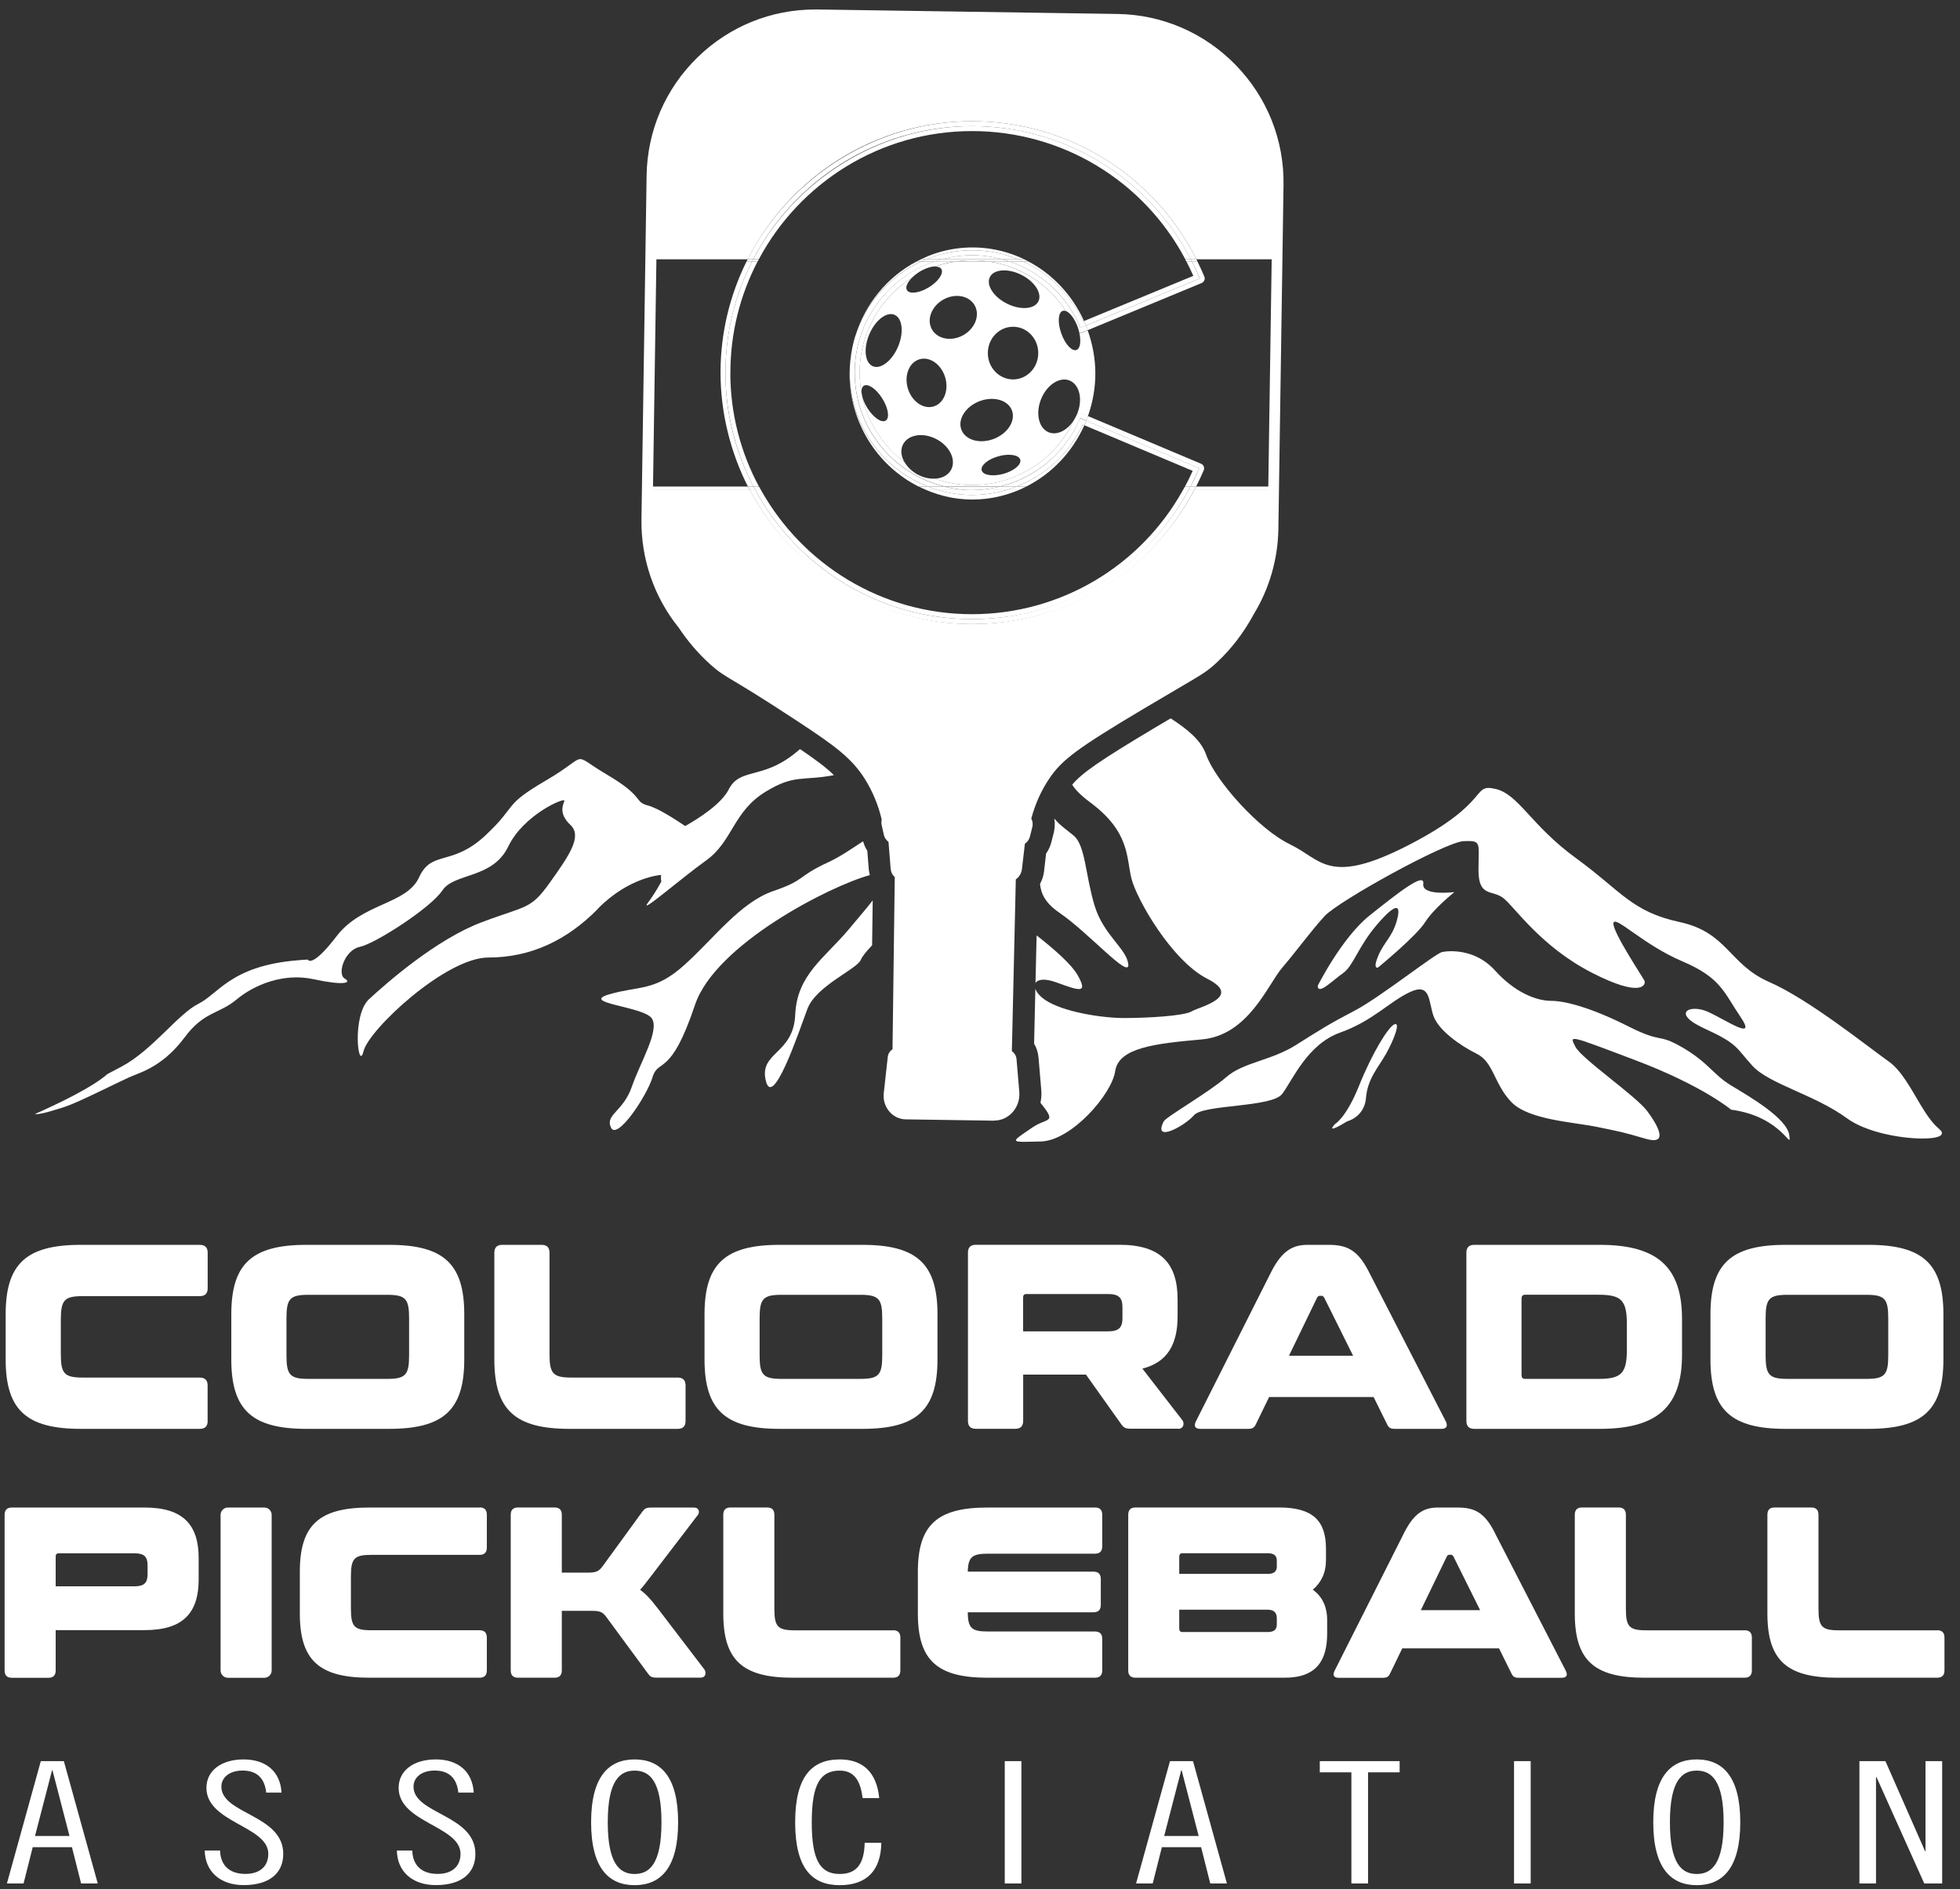 <?xml version="1.0" encoding="UTF-8"?><svg id="Layer_1" xmlns="http://www.w3.org/2000/svg" viewBox="0 0 297.76 286.97"><rect x="0" y="0" width="297.76" height="286.97" fill="#333333" stroke="none"/><defs><style>.cls-1{fill:#fff;}</style></defs><path class="cls-1" d="M31.54,215.83v-5.39c0-.8-.4-1.2-1.2-1.2H12.59c-2.83,0-3.35-.6-3.35-3.59v-5.19c0-2.99.52-3.59,3.35-3.59h17.76c.8,0,1.2-.4,1.2-1.2v-5.39c0-.8-.4-1.2-1.2-1.2H12.27c-8.26,0-11.41,2.87-11.41,10.54v6.87c0,7.67,3.15,10.54,11.41,10.54h18.08c.8,0,1.2-.4,1.2-1.2Z"/><path class="cls-1" d="M59.12,217.03c8.26,0,11.41-2.87,11.41-10.54v-6.87c0-7.67-3.15-10.54-11.41-10.54h-12.57c-8.26,0-11.41,2.87-11.41,10.54v6.87c0,7.67,3.15,10.54,11.41,10.54h12.57ZM43.52,205.85v-5.59c0-3,.52-3.59,3.35-3.59h11.93c2.83,0,3.35.6,3.35,3.59v5.59c0,2.99-.52,3.59-3.35,3.59h-11.93c-2.83,0-3.35-.6-3.35-3.59Z"/><path class="cls-1" d="M86.51,217.03h16.44c.8,0,1.2-.4,1.2-1.2v-5.39c0-.8-.4-1.2-1.2-1.2h-16.12c-2.83,0-3.35-.6-3.35-3.59v-15.37c0-.8-.4-1.2-1.2-1.2h-5.98c-.8,0-1.2.4-1.2,1.2v16.21c0,7.67,3.15,10.54,11.41,10.54Z"/><path class="cls-1" d="M131.01,217.03c8.26,0,11.41-2.87,11.41-10.54v-6.87c0-7.67-3.15-10.54-11.41-10.54h-12.57c-8.26,0-11.41,2.87-11.41,10.54v6.87c0,7.67,3.15,10.54,11.41,10.54h12.57ZM115.4,205.85v-5.59c0-3,.52-3.59,3.35-3.59h11.93c2.83,0,3.35.6,3.35,3.59v5.59c0,2.99-.52,3.59-3.35,3.59h-11.93c-2.83,0-3.35-.6-3.35-3.59Z"/><path class="cls-1" d="M178.94,217.03c.96,0,1-.92.68-1.32l-6.07-7.83c3.79-.96,5.35-3.67,5.35-7.95v-2.56c0-5.43-2.51-8.3-8.86-8.3h-21.79c-.8,0-1.2.4-1.2,1.2v25.55c0,.8.4,1.2,1.2,1.2h5.99c.8,0,1.2-.4,1.2-1.2v-7.03h9.54l5.39,7.58c.32.44.56.64,1.44.64h7.14ZM170.52,200.22c0,1.4-.52,2-2.2,2h-12.89v-5.15c0-.36.16-.52.52-.52h12.37c1.68,0,2.2.6,2.2,2v1.68Z"/><path class="cls-1" d="M182.34,217.03h7.26c.64,0,.92-.16,1.16-.64l2.04-4.19h15.88l2.07,4.19c.24.48.52.64,1.16.64h7.06c.88,0,1-.52.64-1.2l-11.69-22.72c-1.67-3.28-3.35-4.03-6.06-4.03h-3.19c-2.15,0-3.83.76-5.51,4.03l-11.45,22.72c-.36.68-.24,1.2.64,1.2ZM200.09,197.1c.12-.2.24-.28.44-.28h.2c.2,0,.32.08.44.28l4.39,8.82h-9.74l4.27-8.82Z"/><path class="cls-1" d="M223.97,189.08c-.8,0-1.2.4-1.2,1.2v25.55c0,.8.4,1.2,1.2,1.2h19.07c8.86,0,12.49-3.47,12.49-11.26v-5.43c0-7.79-3.63-11.26-12.49-11.26h-19.07ZM247.15,201.1v3.91c0,3.63-.88,4.43-4.31,4.43h-11.17c-.36,0-.52-.2-.52-.6v-11.58c0-.4.16-.6.52-.6h11.17c3.43,0,4.31.8,4.31,4.43Z"/><path class="cls-1" d="M271.26,217.03h12.57c8.26,0,11.41-2.87,11.41-10.54v-6.87c0-7.67-3.15-10.54-11.41-10.54h-12.57c-8.26,0-11.41,2.87-11.41,10.54v6.87c0,7.67,3.15,10.54,11.41,10.54ZM268.23,200.26c0-3,.52-3.59,3.35-3.59h11.93c2.83,0,3.35.6,3.35,3.59v5.59c0,2.99-.52,3.59-3.35,3.59h-11.93c-2.83,0-3.35-.6-3.35-3.59v-5.59Z"/><path class="cls-1" d="M21.98,228.98H1.81c-.74,0-1.11.37-1.11,1.11v23.64c0,.74.37,1.11,1.11,1.11h5.54c.74,0,1.11-.37,1.11-1.11v-6.13h13.52c5.87,0,8.2-2.66,8.2-7.69v-3.25c0-5.02-2.33-7.68-8.2-7.68ZM22.42,239.1c0,1.29-.48,1.85-2.03,1.85h-11.93v-4.54c0-.33.15-.48.48-.48h11.45c1.55,0,2.03.55,2.03,1.85v1.33Z"/><path class="cls-1" d="M34.62,228.98h5.54c.61,0,1.11.5,1.11,1.11v23.64c0,.61-.5,1.11-1.11,1.11h-5.54c-.61,0-1.11-.5-1.11-1.11v-23.64c0-.61.5-1.11,1.11-1.11Z"/><path class="cls-1" d="M72.85,228.98h-16.73c-7.65,0-10.57,2.66-10.57,9.75v6.35c0,7.09,2.92,9.75,10.57,9.75h16.73c.74,0,1.11-.37,1.11-1.11v-4.99c0-.74-.37-1.11-1.11-1.11h-16.44c-2.62,0-3.1-.56-3.1-3.33v-4.8c0-2.77.48-3.32,3.1-3.32h16.44c.74,0,1.11-.37,1.11-1.11v-4.99c0-.74-.37-1.11-1.11-1.11Z"/><path class="cls-1" d="M99.75,244.09c-.85-1.15-1.66-2-2.51-2.62.52-.55,1.03-1.26,1.7-2.11l7.09-9.27c.29-.41.18-1.11-.59-1.11h-6.46c-.85,0-1.04.18-1.37.59l-6.02,8.27c-.63.89-1.11,1.03-2.36,1.03h-3.88v-8.79c0-.74-.37-1.11-1.11-1.11h-5.54c-.74,0-1.11.37-1.11,1.11v23.64c0,.74.37,1.11,1.11,1.11h5.54c.74,0,1.11-.37,1.11-1.11v-9.05h4.47c1.33,0,1.74.15,2.36,1.03l6.28,8.53c.3.41.52.59,1.33.59h6.61c.96,0,.85-.92.63-1.22l-7.28-9.53Z"/><path class="cls-1" d="M135.67,247.63h-14.93c-2.62,0-3.1-.56-3.1-3.33v-14.22c0-.74-.37-1.11-1.11-1.11h-5.54c-.74,0-1.11.37-1.11,1.11v15c0,7.09,2.92,9.75,10.57,9.75h15.22c.74,0,1.11-.37,1.11-1.11v-4.99c0-.74-.37-1.11-1.11-1.11Z"/><path class="cls-1" d="M166.34,228.98h-16.33c-7.65,0-10.57,2.66-10.57,9.75v6.35c0,7.09,2.92,9.75,10.57,9.75h16.33c.74,0,1.11-.37,1.11-1.11v-4.8c0-.74-.37-1.11-1.11-1.11h-16.22c-2.51,0-3.07-.48-3.1-2.92h19.1c.74,0,1.11-.37,1.11-1.11v-3.95c0-.74-.37-1.11-1.11-1.11h-19.1c.07-2.25.67-2.73,3.1-2.73h16.22c.74,0,1.11-.37,1.11-1.11v-4.8c0-.74-.37-1.11-1.11-1.11Z"/><path class="cls-1" d="M201.62,246.08c0-2.03-.74-3.58-2.18-4.62,1.26-1.07,2-2.55,2-4.47v-1.74c0-4.25-1.96-6.28-7.17-6.28h-21.76c-.74,0-1.11.37-1.11,1.11v23.64c0,.74.37,1.11,1.11,1.11h22.65c4.91,0,6.46-2.7,6.46-6.72v-2.03ZM193.97,246.75c0,.78-.44,1.14-1.37,1.14h-12.97c-.33,0-.48-.18-.48-.55v-2.84h13.45c.92,0,1.37.44,1.37,1.29v.96ZM193.97,237.95c0,.74-.44,1.11-1.37,1.11h-13.45v-2.59c0-.37.15-.55.48-.55h12.97c.92,0,1.37.37,1.37,1.11v.92Z"/><path class="cls-1" d="M227.04,232.71c-1.55-3.03-3.1-3.73-5.62-3.73h-2.95c-2,0-3.55.7-5.1,3.73l-10.6,21.02c-.33.63-.22,1.11.59,1.11h6.72c.59,0,.85-.15,1.07-.59l1.88-3.88h14.7l1.92,3.88c.22.44.48.59,1.07.59h6.54c.81,0,.92-.48.59-1.11l-10.82-21.02ZM215.85,244.57l3.95-8.16c.11-.18.22-.26.41-.26h.18c.18,0,.3.07.41.26l4.06,8.16h-9.01Z"/><path class="cls-1" d="M265.03,247.63h-14.93c-2.62,0-3.1-.56-3.1-3.33v-14.22c0-.74-.37-1.11-1.11-1.11h-5.54c-.74,0-1.11.37-1.11,1.11v15c0,7.09,2.92,9.75,10.57,9.75h15.22c.74,0,1.11-.37,1.11-1.11v-4.99c0-.74-.37-1.11-1.11-1.11Z"/><path class="cls-1" d="M294.29,247.63h-14.93c-2.62,0-3.1-.56-3.1-3.33v-14.22c0-.74-.37-1.11-1.11-1.11h-5.54c-.74,0-1.11.37-1.11,1.11v15c0,7.09,2.92,9.75,10.57,9.75h15.22c.74,0,1.11-.37,1.11-1.11v-4.99c0-.74-.37-1.11-1.11-1.11Z"/><path class="cls-1" d="M6.2,267.5l-5.15,18.58h2.53l1.39-5.51h5.96l1.39,5.51h2.53l-5.15-18.58h-3.5ZM5.32,278.87l2.59-9.99h.06l2.59,9.99h-5.25Z"/><path class="cls-1" d="M33.63,271.38c0-1.42,1.27-2.45,3.21-2.45,2.43,0,3.4,1.44,3.6,3.35h2.33c-.19-3.24-2.4-5.04-5.77-5.04s-5.64,1.7-5.64,4.32c0,5.3,9.4,5.79,9.4,10.01,0,1.98-1.36,3.06-3.47,3.06-2.5,0-3.79-1.36-3.86-3.55h-2.33c.06,3.12,2.27,5.25,5.93,5.25,3.86,0,6-1.78,6-4.74,0-5.97-9.4-6.02-9.4-10.22Z"/><path class="cls-1" d="M62.82,271.38c0-1.42,1.26-2.45,3.21-2.45,2.43,0,3.4,1.44,3.6,3.35h2.34c-.2-3.24-2.4-5.04-5.77-5.04s-5.64,1.7-5.64,4.32c0,5.3,9.4,5.79,9.4,10.01,0,1.98-1.36,3.06-3.47,3.06-2.5,0-3.79-1.36-3.86-3.55h-2.34c.06,3.12,2.27,5.25,5.93,5.25,3.86,0,6-1.78,6-4.74,0-5.97-9.4-6.02-9.4-10.22Z"/><path class="cls-1" d="M96.41,267.24c-3.95,0-6.61,2.62-6.61,9.55s2.66,9.55,6.61,9.55,6.61-2.62,6.61-9.55-2.66-9.55-6.61-9.55ZM96.41,284.64c-2.27,0-4.08-1.54-4.08-7.85s1.81-7.85,4.08-7.85,4.08,1.55,4.08,7.85-1.81,7.85-4.08,7.85Z"/><path class="cls-1" d="M127.57,284.64c-2.95,0-4.25-2.06-4.25-7.85s1.3-7.85,4.25-7.85c1.98,0,3.14,1.24,3.47,4.17h2.53c-.39-3.96-2.53-5.87-6-5.87-4.18,0-6.77,2.52-6.77,9.55s2.59,9.55,6.77,9.55,6.26-2.32,6.32-6.44h-2.53c-.06,3.45-1.43,4.74-3.79,4.74Z"/><rect class="cls-1" x="152.64" y="267.5" width="2.53" height="18.58"/><path class="cls-1" d="M177.74,267.5l-5.15,18.58h2.53l1.39-5.51h5.96l1.39,5.51h2.53l-5.15-18.58h-3.5ZM176.86,278.87l2.59-9.99h.06l2.59,9.99h-5.25Z"/><polygon class="cls-1" points="200.5 269.2 205.3 269.2 205.3 286.08 207.83 286.08 207.83 269.2 212.63 269.2 212.63 267.5 200.5 267.5 200.5 269.2"/><rect class="cls-1" x="230.01" y="267.5" width="2.53" height="18.58"/><path class="cls-1" d="M257.77,267.24c-3.96,0-6.61,2.62-6.61,9.55s2.66,9.55,6.61,9.55,6.61-2.62,6.61-9.55-2.66-9.55-6.61-9.55ZM257.77,284.64c-2.27,0-4.08-1.54-4.08-7.85s1.82-7.85,4.08-7.85,4.08,1.55,4.08,7.85-1.82,7.85-4.08,7.85Z"/><polygon class="cls-1" points="292.52 281.19 292.46 281.19 286.43 267.5 282.48 267.5 282.48 286.08 285 286.08 285 269.92 285.07 269.92 292.33 286.08 295.05 286.08 295.05 267.5 292.52 267.5 292.52 281.19"/><path class="cls-1" d="M99.12,163.62c.92-2.93,2.76.1,6.46-10.98,3.07-9.19,20.52-18.08,26.56-19.72-.06-.29-.13-.58-.16-.91l-.22-2.78c-.29-.44-.5-.93-.64-1.45-1.66,1.07-3.4,2.31-5.26,3.17-4.93,2.27-3.35,2.67-8.38,4.39-5.03,1.73-8.97,7.14-13.5,11.22-4.53,4.08-6.9,3.14-11.43,4.47-4.53,1.33,5.12,1.83,6.44,3.61,1.31,1.78-1.71,6.69-3.02,10.46-1.31,3.77-4.07,4.18-3.15,6.17.92,1.99,5.39-4.71,6.31-7.63Z"/><path class="cls-1" d="M90.85,138c4.73-4.81,9.59-5.11,9.59-5.11,0,0-.09.53.03,1-.62,1.17-1.36,2.32-2,3.18-1.58,2.09,4.73-3.45,8.81-6.38,4.07-2.93,4.07-7.43,9.07-10.46,4.38-2.66,5.53-1.58,10.34-2.49-1.15-1.14-2.72-2.31-5.15-3.96-.28.23-.54.46-.85.7-4.99,3.97-8.28,2.09-9.99,5.44-1.11,2.17-4.41,4.31-6.61,5.55-1.58-1.07-4.18-2.74-5.65-3.12-2.2-.58-.43-1.28-6.21-4.68-5.78-3.4-2.43-3.14-9.23.84-6.8,3.97-4.24,3.71-9.3,8.42-4.81,4.48-7.84,2.39-9.74,5.75-.1.17-.19.35-.28.55-1.87,4.16-8.67,3.92-12.52,8.94-3.84,5.02-4.4,3.58-4.4,3.58-.5.02-.97.06-1.43.1-5.36.42-8.45,1.81-10.61,3.26-1.93,1.3-3.13,2.63-4.55,3.34-3.15,1.57-7,7.06-11.73,9.57-.64.34-1.36.71-2.11,1.11-2.29,2.02-7.39,4.47-11.05,6.09.83.1,2.75-.53,4.49-1.08,2.27-.71,8.87-4.16,10.6-4.82,1.72-.67,4.73-1.8,7.69-5.77,2.96-3.96,5.17-3.48,7.87-5.73,2.69-2.25,7.16-4.08,11.7-3.09,4.53.99,5.91.58,4.73-.1-1.18-.68,0-4.34,2.3-4.81,2.3-.47,10.78-5.91,12.55-8.58,1.77-2.67,7.62-1.73,9.99-6.64,2.37-4.92,8.74-7.58,8.54-6.96-.2.63-.92,1.93.92,3.66,1.84,1.73-.2,4.65-3.15,8.79-2.96,4.13-3.48,3.4-10.38,6.01-6.9,2.61-14.39,9.2-17.06,11.66-2.67,2.46-1.64,11.19-.84,7.9.8-3.29,12.51-14.22,18.95-14.22s11.96-2.61,16.69-7.43Z"/><path class="cls-1" d="M120.81,154.11c-.26,6.07-5.52,5.65-4.47,10.04s4.99-7.32,6.31-10.88c1.31-3.56,7.62-6.07,8.15-7.53.15-.42.8-1.22,1.69-2.16l.09-6.82c-.88,1.15-2.08,2.53-3.62,4.38-3.68,4.39-7.88,6.9-8.15,12.97Z"/><path class="cls-1" d="M171.4,146.47c-.2-2.35-3.75-4.39-5.12-8.94-1.38-4.55-1.38-9.1-3.15-10.59-1.14-.96-2.04-1.51-2.96-2.61,0,0,0,.01,0,.02.12.69.09,1.4-.08,2.1l-.37,1.47c-.16.63-.44,1.22-.8,1.73l-.32,2.78c-.08.65-.3,1.26-.6,1.83.14,1.45.77,2.89,2.92,4.36,4.58,3.14,10.7,10.2,10.5,7.84Z"/><path class="cls-1" d="M157.48,142.07l-.17,7.24c.34-.56,1.39-.74,3.15-.1,3.65,1.33,4.83,1.73,3.25-1.1-.86-1.54-3.42-3.84-6.24-6.04Z"/><path class="cls-1" d="M204.66,170.32s2.62-.63,2.86-3.56c.24-2.93,1.86-4.6,3.04-6.69,1.18-2.09,2.23-4.81,1.31-4.5-.92.31-3.42,4.39-5.39,9.31-1.97,4.92-3.68,5.86-3.68,5.86-1.58,1.74,1.85-.42,1.85-.42Z"/><path class="cls-1" d="M196.04,128.27c-4.73-2.2-11.43-9.73-12.81-13.65-.77-2.2-2.84-3.85-5.38-5.51-.75.44-1.54.91-2.45,1.45-8.39,5.01-11.01,6.84-12.51,8.62.43.73,1.24,1.58,2.79,2.74,6.01,4.47,5.42,8.39,6.21,11.53.79,3.14,6.11,12.47,11.53,15.22,5.42,2.75-1.18,4.24-2.37,4.94-1.18.71-6.8,1.02-10.25,1.02s-9.36-.94-12.02-2.75c-.84-.57-1.31-1.17-1.49-1.69l-.19,8.33c.37.62.6,1.34.67,2.11l.42,4.95c.06.65,0,1.3-.12,1.93,2.58,3.2,1.04,2.19-1.24,3.75-2.58,1.76-3.27,2.14-1.51,2.17.16,0,.31,0,.47,0,.59,0,1.36-.03,2.33-.05,4.63-.11,10.78-7.14,11.3-10.69.53-3.56,6.05-4.18,13.14-4.81,7.1-.63,9.99-8.26,12.22-10.88,2.23-2.61,4.34-5.54,6.44-7.84,2.1-2.3,18.4-11.3,21.16-11.4,2.76-.1,2.23.21,2.23,4.4s2.1,2.92,3.81,4.28c1.71,1.36,5.65,7.32,13.4,11.3,7.75,3.97,8.21,1.73,8.02,1.26-.2-.47-4.93-7.53-4.73-8.79.2-1.26,4.53,3.29,10.45,5.8,5.91,2.51,6.31,4.71,8.87,8.47,2.56,3.77-2.17.47-4.93-.78-2.76-1.26-5.72.16-.59,2.51,5.13,2.35,4.73,2.82,7.29,5.65,2.56,2.82,9.46,4.39,14.39,8,2.85,2.09,8.01,3.05,11.34,3.07.62,0,1.19-.02,1.65-.08.97-.13,1.51-.4,1.43-.8-.03-.16-.12-.32-.37-.52-.05-.04-.1-.1-.14-.14-1-.85-1.88-2.16-2.75-3.61-1.46-2.44-2.9-5.2-4.82-6.55-3.12-2.2-12.06-9.41-18.17-12.08-6.11-2.67-6.31-7.53-13.6-9.1-7.29-1.57-8.87-4.71-15.77-9.73-6.9-5.02-8.67-9.73-12.28-10.51-3.6-.78-.54,2.04-12.96,8.47-12.42,6.43-13.4,2.2-18.14,0Z"/><path class="cls-1" d="M209.36,145.22c-.87,2.12,0,1.73,0,1.73,0,0,5.8-4.76,7.12-6.85,1.31-2.09,4.47-4.6,4.47-4.6,0,0-4.99.63-4.73-1.26.26-1.88-3.94,1.46-8.15,4.81-4.21,3.35-7.88,10.67-7.88,10.67,0,1.52,2.27-.81,3.84-1.91,1.58-1.1,2.27-4,5.16-7.37,2.9-3.37,3.71-3.14,3.02-.63-.69,2.51-1.97,3.29-2.85,5.41Z"/><path class="cls-1" d="M271.83,172.42c-.39-2.61-6.07-5.87-8.83-7.54-2.76-1.67-3.42-3.45-7.36-5.75-3.94-2.3-2.89-.52-8.28-3.24-5.39-2.72-9.46-3.87-11.7-3.87s-5.52-1.26-8.53-4.6c-3.01-3.35-6.98-3.03-8.03-2.82-1.05.21-9.46,6.9-13.27,8.89-3.81,1.99-5.12,2.82-8.94,5.23-3.81,2.41-8.02,2.61-10.64,4.92-2.63,2.3-9.11,6-9.46,6.69-1.71,3.35,3.15.73,4.6-.94s11.83-1.15,13.4-3.24c1.58-2.09,3.81-7.53,8.8-9.31,4.99-1.78,7.49-4.71,10.64-6.17,3.15-1.46,2.76,1.46,3.55,3.66.79,2.2,4.07,4.5,6.6,5.75,2.53,1.26,2.6,4.6,5.23,7.32,2.63,2.72,9.46,3.03,13.01,3.77,3.55.73,3.81.75,7.36,1.79,3.55,1.05,1.97-1.9.26-4.2-1.71-2.3-9.99-7.95-10.91-9.77-.92-1.82-1.18-1.84,9.07,2.03,10.25,3.87,14.59,7.53,14.59,7.53,7.88,1.05,9.23,6.49,8.83,3.88Z"/><path class="cls-1" d="M147.66,18.41c14.55,0,27.63,8.14,34.1,20.97h12.27l.17-11.24c.2-13.67-10.75-24.96-24.43-25.17l-45.52-.68c-6.62-.1-12.89,2.39-17.64,7-4.75,4.61-7.43,10.8-7.52,17.43l-.19,12.66h14.7c6.31-12.43,19.21-20.97,34.07-20.97Z"/><path class="cls-1" d="M108.47,100.3c1.21,1.09,1.84,1.47,3.54,2.48,1.61.96,4.31,2.57,9.61,6.06,5.84,3.85,8.42,5.75,10.53,9.12,1.24,1.98,2.13,4.19,2.67,6.56-.08.18-.11.39-.06.6l.32,1.48c.08.36.35.64.7.74l.34,4.33c.04.55.15.87.65,1.06l-.35,27.26h-.05c-.34,0-.62.26-.66.61l-.61,5.51c-.18,1.62,1,3.05,2.54,3.07l13.42.2c1.77.03,3.18-1.58,3.02-3.46l-.42-4.94c-.03-.41-.35-.72-.73-.74l.62-27.15c.49-.17.86-.61.92-1.14l.5-4.33c.35-.09.63-.36.72-.72l.37-1.47c.09-.35-.03-.69-.25-.92.62-2.46,1.61-4.73,2.97-6.74,2.01-2.96,4.45-4.78,14.51-10.78,2.4-1.43,4.2-2.49,5.52-3.25,3.45-2.02,4.17-2.44,5.51-3.7,2.17-2.03,4.01-4.45,5.49-7.19,2.3-3.77,3.55-8.1,3.61-12.53l.09-5.91h-12.07c-6.57,12.47-19.48,20.37-33.77,20.37s-27.35-8.27-33.76-20.37h-15.53l-.07,4.49c-.09,5.79,1.87,11.45,5.5,15.95,1.36,2.04,2.93,3.87,4.67,5.44Z"/><path class="cls-1" d="M113.62,73.9h-15.26v.53s15.53,0,15.53,0c-.09-.17-.18-.35-.27-.53Z"/><path class="cls-1" d="M181.43,74.43h12.07v-.53s-11.79,0-11.79,0c-.09.18-.19.35-.28.53Z"/><path class="cls-1" d="M147.66,19.16c14.13,0,26.84,7.84,33.24,20.22h.86c-6.47-12.83-19.55-20.97-34.1-20.97s-27.77,8.54-34.07,20.97h.84c6.24-12,18.79-20.22,33.23-20.22Z"/><path class="cls-1" d="M182.27,42.3l-17.28,7.14s.04.09.06.13c.07.19.13.38.19.58l17.31-7.16c.38-.16.57-.6.41-.98-.32-.78-.68-1.54-1.05-2.3h-.82c.42.84.82,1.7,1.18,2.58Z"/><path class="cls-1" d="M165.04,63.91l17.14,7.22c-.4.95-.84,1.88-1.32,2.78h.85c.41-.81.8-1.64,1.16-2.49.16-.38-.02-.82-.4-.98l-17.19-7.24c-.08.23-.14.46-.23.68,0,0,0,.02-.01.03Z"/><path class="cls-1" d="M110.21,56.6c0-6.07,1.46-11.81,4.04-16.88h-.84c-2.52,5.09-3.95,10.82-3.95,16.88s1.51,12.1,4.16,17.3h.84c-2.71-5.18-4.25-11.06-4.25-17.3Z"/><path class="cls-1" d="M114.43,39.38h-.84c-.06.11-.12.22-.17.34h.84c.06-.11.11-.23.17-.34Z"/><path class="cls-1" d="M181.09,39.72h.82c-.05-.11-.1-.23-.16-.34h-.86c.06.11.13.22.19.34Z"/><path class="cls-1" d="M147.66,94.04c-14.2,0-26.57-7.94-32.92-19.62h-.84c6.42,12.1,19.14,20.37,33.76,20.37s27.2-7.9,33.77-20.37h-.86c-6.5,12.02-19.04,19.62-32.91,19.62Z"/><path class="cls-1" d="M180.86,73.9c-.09.18-.2.35-.29.53h.86c.09-.18.19-.35.28-.53h-.85Z"/><path class="cls-1" d="M114.47,73.9h-.84c.09.18.18.35.27.53h.84c-.09-.17-.18-.35-.27-.53Z"/><path class="cls-1" d="M147.66,19.91c13.72,0,26.08,7.54,32.41,19.47h.84c-6.4-12.38-19.11-20.22-33.24-20.22s-26.99,8.22-33.23,20.22h.84c6.18-11.57,18.38-19.47,32.39-19.47Z"/><path class="cls-1" d="M129.94,51.02s-.03.08-.04.13c.01-.04.03-.08.04-.13Z"/><path class="cls-1" d="M181.28,41.9l-16.6,6.86c.1.23.21.45.31.68l17.28-7.14c-.36-.88-.76-1.74-1.18-2.58h-.85c.37.71.72,1.44,1.05,2.18Z"/><path class="cls-1" d="M110.96,56.6c0-6.09,1.5-11.83,4.13-16.88h-.84c-2.58,5.08-4.04,10.81-4.04,16.88s1.54,12.12,4.25,17.3h.84c-2.77-5.16-4.35-11.05-4.35-17.3Z"/><path class="cls-1" d="M129.53,52.59c-.03.14-.07.28-.09.43.03-.14.06-.29.09-.43Z"/><path class="cls-1" d="M129.22,54.42c-.01.12-.04.24-.05.36.01-.12.03-.24.05-.36Z"/><path class="cls-1" d="M165.04,63.91c-.09.23-.21.46-.31.68l16.46,6.93c-.36.81-.75,1.61-1.17,2.38h.84c.47-.9.91-1.83,1.32-2.78l-17.14-7.22Z"/><path class="cls-1" d="M180.23,39.72h.85c-.06-.12-.13-.22-.19-.34h-.84c.06.11.11.23.17.34Z"/><path class="cls-1" d="M115.27,39.38h-.84c-.06.11-.12.22-.17.34h.84c.06-.11.11-.23.17-.34Z"/><path class="cls-1" d="M147.66,93.29c-13.76,0-25.78-7.62-32.06-18.87h-.86c6.35,11.67,18.72,19.62,32.92,19.62s26.41-7.6,32.91-19.62h-.85c-6.42,11.57-18.61,18.87-32.06,18.87Z"/><path class="cls-1" d="M179.72,74.43h.85c.1-.18.2-.35.29-.53h-.84c-.1.18-.2.35-.3.53Z"/><path class="cls-1" d="M115.31,73.9h-.84c.09.17.18.35.27.53h.86c-.1-.18-.2-.35-.29-.53Z"/><path class="cls-1" d="M163.96,50.51c.3,1.31.16,2.42-.41,2.64-.69.27-1.72-.84-2.31-2.47-.59-1.64-.51-3.18.18-3.45.16-.06.35-.05.54.03-2.65-4.06-6.89-6.81-11.71-7.54h-5.02c-1.09.16-2.15.41-3.17.77.45,0,.8.12.96.4.37.66-.51,1.91-1.96,2.78-1.45.87-2.92,1.04-3.29.38-.25-.45.08-1.17.77-1.86-4.77,3.03-7.95,8.35-7.95,14.41,0,5.58,2.7,10.52,6.84,13.64-.51-.86-.66-1.81-.3-2.62.68-1.54,2.89-2,4.95-1.01,2.05.98,3.17,3.03,2.49,4.58-.41.93-1.38,1.46-2.53,1.52,1.77.62,3.66.98,5.63.98,6.67,0,12.67-3.85,15.47-9.86-1.03,1.61-2.66,2.39-3.94,1.78-1.48-.71-1.91-3.02-.97-5.16.94-2.14,2.91-3.31,4.38-2.6,1.47.71,1.91,3,.98,5.13.07-.06.15-.12.23-.15.19-.07.39-.07.57,0l.89.38c1.51-4.35,1.5-8.7-.04-13.04l-.82.34c-.16.06-.32.06-.47.02ZM134.58,63.87c-.61.43-1.86-.4-2.79-1.86-.93-1.45-1.19-2.98-.58-3.4s1.86.4,2.79,1.86c.93,1.45,1.19,2.98.58,3.4ZM136.39,52.75c-.94,2.14-2.67,3.42-3.85,2.85-1.18-.57-1.38-2.77-.44-4.91.94-2.14,2.67-3.42,3.85-2.85,1.18.57,1.38,2.77.44,4.91ZM142.02,61.67c-1.52.6-3.32-.49-4.02-2.43-.7-1.94-.03-4,1.49-4.6,1.52-.6,3.32.49,4.02,2.43.7,1.94.03,4-1.49,4.6ZM141.45,49.77c-.67-1.58.3-3.55,2.16-4.42,1.86-.87,3.92-.29,4.59,1.29.67,1.58-.3,3.55-2.16,4.42-1.86.87-3.92.29-4.59-1.29ZM146.01,65.15c-.51-1.61.81-3.52,2.95-4.27,2.14-.74,4.3-.04,4.81,1.57.51,1.61-.81,3.52-2.95,4.27s-4.3.04-4.81-1.57ZM152.4,71.98c-1.62.44-3.08.19-3.27-.55-.18-.74.98-1.7,2.6-2.14,1.62-.44,3.08-.19,3.27.55.18.74-.98,1.7-2.6,2.14ZM153.9,57.63c-2.11,0-3.83-1.79-3.83-4s1.71-4,3.83-4,3.83,1.79,3.83,4-1.71,4-3.83,4ZM157.78,45.71c-.54,1.24-2.65,1.44-4.7.46s-3.28-2.79-2.73-4.02c.54-1.24,2.65-1.44,4.7-.46s3.27,2.79,2.73,4.02Z"/><path class="cls-1" d="M145.22,39.72h5.02c-.85-.13-1.71-.19-2.58-.19-.83,0-1.64.08-2.44.19Z"/><path class="cls-1" d="M144.27,37.92c-1.54.3-2.99.8-4.36,1.46h.81c2.15-.87,4.48-1.36,6.94-1.36s4.8.48,6.97,1.36h.96c-3.44-1.65-7.37-2.23-11.31-1.46Z"/><path class="cls-1" d="M129.94,51.02c1.59-5.03,5.27-9.13,10.01-11.3h-.71c-4.45,2.35-7.8,6.43-9.3,11.3Z"/><path class="cls-1" d="M139.55,73.9h1.39c-6.93-2.7-11.86-9.43-11.86-17.3,0-.61.03-1.22.09-1.82-.06.64-.11,1.29-.11,1.94,0,7.42,4.19,14.01,10.48,17.18Z"/><path class="cls-1" d="M156.25,39.72h-.82c3.95,1.82,7.21,5,9.1,9.1l.15-.06c-1.82-4.01-4.82-7.13-8.44-9.04Z"/><path class="cls-1" d="M129.43,53.01c-.09.46-.16.93-.21,1.4.06-.47.12-.94.21-1.4Z"/><path class="cls-1" d="M129.9,51.14c-.14.47-.27.95-.37,1.44.11-.49.23-.97.37-1.44Z"/><path class="cls-1" d="M154.42,73.9h1.49c3.79-1.91,6.95-5.14,8.82-9.31l-.24-.1c-2.06,4.39-5.7,7.71-10.06,9.42Z"/><path class="cls-1" d="M139.24,39.72h.71c.25-.12.51-.23.77-.34h-.81c-.23.11-.45.22-.67.34Z"/><path class="cls-1" d="M155.58,39.38h-.96c.27.11.54.22.81.34h.82c-.22-.12-.44-.23-.67-.34Z"/><path class="cls-1" d="M144.26,75.53c3.63.72,7.26.28,10.52-1.1h-1.88c-1.67.49-3.44.75-5.24.75s-3.54-.27-5.18-.75h-1.76c1.13.47,2.31.85,3.55,1.1Z"/><path class="cls-1" d="M155.91,73.9h-1.49c-.5.19-1,.37-1.52.53h1.88c.38-.16.76-.34,1.13-.53Z"/><path class="cls-1" d="M140.72,74.43h1.76c-.52-.15-1.03-.33-1.53-.53h-1.39c.38.19.77.36,1.17.53Z"/><path class="cls-1" d="M143.12,39.38h9.12c-1.47-.39-3.01-.61-4.59-.61s-3.08.22-4.53.61Z"/><path class="cls-1" d="M164.99,49.44l-.85.35c-2.01-4.86-5.98-8.46-10.77-10.08h-3.13c4.82.73,9.06,3.48,11.71,7.54.62.26,1.33,1.19,1.78,2.44.1.28.17.55.23.81.15.04.31.04.47-.02l.82-.34c-.07-.19-.12-.38-.19-.58-.02-.04-.04-.09-.06-.13Z"/><path class="cls-1" d="M163.82,62.82c-.09.04-.17.09-.23.15,0,.01,0,.02-.01.03-.13.29-.28.56-.44.82-2.8,6.01-8.8,9.86-15.47,9.86-1.98,0-3.87-.35-5.63-.98-.76.04-1.6-.11-2.41-.51-.97-.47-1.73-1.18-2.19-1.96-4.15-3.12-6.84-8.06-6.84-13.64,0-6.06,3.18-11.38,7.95-14.41.33-.33.72-.65,1.19-.93.85-.51,1.7-.77,2.33-.78,1.02-.35,2.07-.61,3.17-.77h-3.24c-7.05,2.38-12.15,9.04-12.15,16.88,0,8.37,5.81,15.4,13.61,17.3h8.5c5.39-1.33,9.94-5.11,12.16-10.39l.94.4s0-.02.01-.03c.09-.23.15-.46.23-.68l-.89-.38c-.18-.08-.39-.08-.57,0Z"/><path class="cls-1" d="M143.12,39.38c-.39.1-.77.21-1.15.34h3.24c.8-.12,1.61-.19,2.44-.19.88,0,1.74.07,2.58.19h3.13c-.37-.12-.75-.24-1.13-.34h-9.12Z"/><path class="cls-1" d="M151.94,73.9h-8.5c1.36.33,2.76.53,4.22.53s2.9-.19,4.28-.53Z"/><path class="cls-1" d="M140.72,39.38h2.4c1.45-.38,2.96-.61,4.53-.61s3.11.22,4.59.61h2.38c-2.17-.88-4.53-1.36-6.97-1.36s-4.79.49-6.94,1.36Z"/><path class="cls-1" d="M129.94,51.02s-.03.08-.04.13c-.15.47-.26.95-.37,1.44-.03.14-.07.28-.09.43-.09.46-.16.93-.21,1.4-.01.12-.04.24-.05.36-.06.6-.09,1.21-.09,1.82,0,7.87,4.93,14.6,11.86,17.3h2.5c-7.8-1.9-13.61-8.93-13.61-17.3,0-7.84,5.1-14.5,12.15-16.88h-2.03c-4.74,2.17-8.42,6.27-10.01,11.3Z"/><path class="cls-1" d="M164.49,64.49l.24.1c.1-.23.21-.45.31-.68l-.94-.4c-2.22,5.28-6.77,9.07-12.16,10.39h2.49c4.37-1.7,8.01-5.02,10.06-9.42Z"/><path class="cls-1" d="M164.54,48.82c-1.89-4.11-5.15-7.29-9.1-9.1h-2.06c4.79,1.61,8.76,5.22,10.77,10.08l.85-.35c-.1-.23-.21-.46-.31-.68l-.15.06Z"/><path class="cls-1" d="M140.72,39.38c-.26.11-.51.22-.77.34h2.03c.38-.13.76-.24,1.15-.34h-2.4Z"/><path class="cls-1" d="M154.63,39.38h-2.38c.38.1.76.21,1.13.34h2.06c-.26-.12-.54-.23-.81-.34Z"/><path class="cls-1" d="M152.9,74.43h-10.43c1.65.48,3.38.75,5.18.75s3.57-.26,5.24-.75Z"/><path class="cls-1" d="M142.47,74.43h5.18c-1.46,0-2.87-.19-4.22-.53h-2.5c.5.2,1.01.37,1.53.53Z"/><path class="cls-1" d="M152.9,74.43c.52-.15,1.02-.33,1.52-.53h-2.49c-1.38.34-2.81.53-4.28.53h5.24Z"/><path class="cls-1" d="M151.09,170.22h-.06l-13.42-.2c-.95-.01-1.83-.42-2.47-1.15-.68-.77-1-1.8-.88-2.84l.61-5.51c.06-.49.33-.9.72-1.14l.34-26.17c-.56-.45-.61-1.11-.64-1.46l-.31-3.88c-.36-.26-.62-.64-.71-1.08l-.33-1.48c-.06-.27-.06-.55.01-.82-.52-2.21-1.37-4.25-2.51-6.09-2.02-3.23-4.55-5.09-10.29-8.86-5.29-3.48-7.97-5.09-9.58-6.05-1.71-1.02-2.41-1.44-3.67-2.58-1.79-1.61-3.41-3.49-4.81-5.6-3.71-4.58-5.73-10.43-5.64-16.42l.78-52.2c.1-6.85,2.86-13.24,7.77-18.01,4.82-4.68,11.14-7.24,17.84-7.24.13,0,.26,0,.39,0l45.52.68c6.83.1,13.23,2.87,18,7.78,4.77,4.92,7.35,11.39,7.24,18.22l-.78,52.2c-.07,4.58-1.36,9.06-3.73,12.95-1.49,2.78-3.39,5.27-5.63,7.36-1.41,1.32-2.23,1.8-5.66,3.81-1.41.82-3.17,1.86-5.51,3.25-9.93,5.92-12.33,7.69-14.25,10.53-1.23,1.82-2.16,3.87-2.76,6.11.21.39.27.85.16,1.28l-.37,1.47c-.11.44-.39.82-.76,1.07l-.45,3.87c-.07.62-.42,1.19-.93,1.55l-.6,26.09c.39.27.67.71.71,1.23l.42,4.95c.1,1.17-.29,2.31-1.07,3.15-.73.78-1.69,1.21-2.73,1.21ZM136.51,160.83l-.6,5.38c-.06.57.11,1.14.48,1.56.33.37.77.58,1.25.59l13.42.2c.54,0,1.13-.23,1.55-.68.46-.5.69-1.18.63-1.88l-.42-4.94-.79-.05.06-.78.63-27.72.54-.19c.2-.07.35-.25.37-.45l.57-4.89.55-.14c.05-.01.11-.05.13-.12l.37-1.47-.31-.33.06-.59c.64-2.57,1.68-4.93,3.08-7,2.09-3.09,4.58-4.95,14.78-11.03,2.34-1.4,4.11-2.43,5.42-3.2,3.49-2.04,4.2-2.46,5.47-3.65,2.1-1.97,3.89-4.32,5.32-6.97,2.24-3.68,3.45-7.87,3.51-12.15l.78-52.2c.2-13.22-10.4-24.13-23.61-24.33l-45.52-.68c-6.41-.05-12.46,2.31-17.05,6.77-4.59,4.46-7.18,10.44-7.27,16.85l-.78,52.2c-.08,5.59,1.8,11.07,5.32,15.41,1.36,2.05,2.89,3.83,4.58,5.34,1.14,1.03,1.71,1.37,3.4,2.38,1.63.97,4.34,2.59,9.65,6.09,5.95,3.92,8.59,5.86,10.78,9.37,1.28,2.05,2.22,4.34,2.77,6.82l.06.26-.11.25.31,1.58c.01.07.07.11.12.12l.55.16.39,4.9c.02.25.05.32.06.33l.55.2.05.6-.36,28.11-.72-.02Z"/></svg>